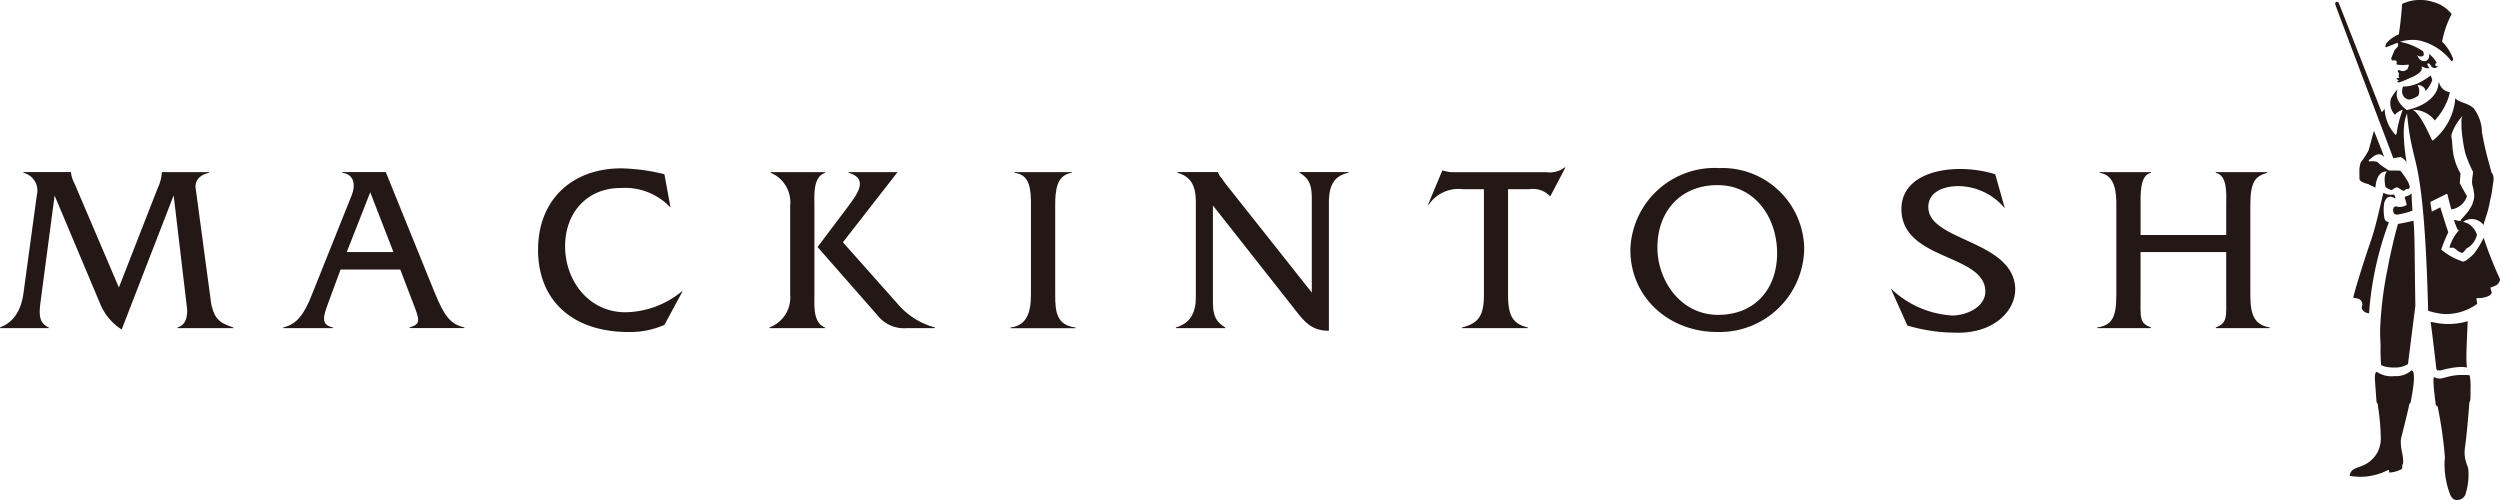 <svg xmlns="http://www.w3.org/2000/svg" width="260.899" height="52.18" viewBox="0 0 260.899 52.18">
  <g id="レイヤー_1" data-name="レイヤー 1" transform="translate(0 0.017)">
    <g id="グループ_2" data-name="グループ 2" transform="translate(0 -0.017)">
      <path id="パス_11" data-name="パス 11" d="M398.8,4.433s.049.2.049.22l-.018.16-.358.4-.3.724a.244.244,0,0,0,.067.356.617.617,0,0,0,.188-.018,1.011,1.011,0,0,1,.225.047l.055.184c.012.047-.055.107-.036.137a.383.383,0,0,0,.049.083,4.3,4.3,0,0,0,1.165,0c.182-.024-.067.469-.067.469a.73.73,0,0,1-.595.2c-.158-.042-.279-.119-.364-.089a.154.154,0,0,0,0,.237c.091.024.085.184.042.291a.222.222,0,0,0,.079.232.332.332,0,0,1-.3.053.217.217,0,0,0,.17.208c.067.024.042.16-.14.142a.3.3,0,0,0,.243.113c.407-.113,1.572-.659,1.584-.665.4-.232.7-.41.777-.724a.655.655,0,0,0-.03-.309,1.269,1.269,0,0,0,.838.22s-.407-.487-.127-.511c.115-.006.219.154.267.249a.456.456,0,0,0,.37.237.491.491,0,0,0,.389-.19c-.334.1-.4-.285-.152-.332a2.43,2.43,0,0,0-.825-.95.6.6,0,0,1-.085.57c-.206.285-.85.332-1.129-.445.231.2.637.2.686-.03a.748.748,0,0,0-.079-.374,6.31,6.31,0,0,0-2.4-.979,4.288,4.288,0,0,1,1.991-.148,5.909,5.909,0,0,1,3.369,2.155c.049.053.218-.053.17-.273a4.814,4.814,0,0,0-1.1-1.716.081.081,0,0,1-.03-.059v-.03a10.594,10.594,0,0,1,.989-2.826,3.631,3.631,0,0,0-1.955-1.27,4.416,4.416,0,0,0-3.138.178s-.067.03-.073.036-.006.089-.006.089c-.079,1.146-.225,2.4-.334,3.045,0,.024-.024.042-.055.059a3.6,3.6,0,0,0-1.159.8c-.237.267-.194.564-.128.534.134-.053.376-.16,1.244-.493Zm-3.769,27.027a.612.612,0,0,1,.079.285.508.508,0,0,1-.042.2l-.018.137a.415.415,0,0,0,.091.261.9.9,0,0,0,.668.332h0a34.1,34.1,0,0,1,2.07-9.5c-.1-.036-.389-.095-.455-.38a4.537,4.537,0,0,1-.061-1.407,1.222,1.222,0,0,1,.285-.718.569.569,0,0,1,.474-.154,1.565,1.565,0,0,1,.443.2c-.055-.487-.194-.439-.358-.41a1.585,1.585,0,0,1-.9-.208c-.279,1.11-.777,3.461-1.25,4.844-.959,2.8-1.687,5.176-1.9,6.114.558.089.728.131.88.4Zm5.208,7.171a2.381,2.381,0,0,1-1.754.6,2.691,2.691,0,0,1-1.863-.445c-.055.018-.14.042-.176.261a1.418,1.418,0,0,0-.03.332c0,.273.17,2.505.17,2.505a.4.4,0,0,0,.134.249s.024.326.067.552a24.308,24.308,0,0,1,.249,2.992,3.192,3.192,0,0,1-.067.73,3,3,0,0,1-1.827,2.161l-.413.166c-.443.154-.862.3-.947.908a6.283,6.283,0,0,0,3.35-.315v.012l.237-.113.425-.184a.288.288,0,0,1,.073,0,.09.09,0,0,1,.036.065s0,.166.006.19a2.893,2.893,0,0,0,1.366-.4,2.646,2.646,0,0,1,.012-.416s.079-.03.085-.309a6.42,6.42,0,0,0-.091-.861,5.188,5.188,0,0,1-.158-1.187,2.033,2.033,0,0,1,.049-.469c.085-.368.686-2.689.85-3.544a.257.257,0,0,0,.14-.2c.024-.19.674-3.194.091-3.271Zm-1.408-15.28c-.3.985-.789,3.081-1.074,4.606a39.777,39.777,0,0,0-.789,6.31V35l.03.718c0,.107.006.166.006.19v.018h.006s.006.077.006.083v.018c0,.036-.012.237-.012.511,0,.54.036,1.276.067,1.543a2.281,2.281,0,0,0,.413.16,4.777,4.777,0,0,0,.7.095h.328a2.533,2.533,0,0,0,1.36-.356c0-.03.771-6.085.771-6.085-.085-4.713-.049-7.521-.2-8.88-.637.172-1.608.338-1.608.338Zm2.877-13.873a2.994,2.994,0,0,0,.7-1.146s-.091-.273-.091-.279-.067-.19-.079-.2a6.3,6.3,0,0,1-.892.594,3.882,3.882,0,0,1-1.985.57.789.789,0,0,0-.079.3.853.853,0,0,0,.68,1.057,1.993,1.993,0,0,0,1-.433,1.2,1.2,0,0,0-.1-1.092c.316-.012.813.214.838.623ZM406.112,33.5a7.062,7.062,0,0,1-3.539.131l-.34-.053c.146.908.577,4.7.595,4.88a.44.44,0,0,0,.1.16.926.926,0,0,0,.443,0,9.109,9.109,0,0,1,1.754-.326,3.346,3.346,0,0,1,.9.042,9.929,9.929,0,0,1-.055-1.348c0-.445.121-3.3.14-3.485Zm.206,5.687a.117.117,0,0,1-.012-.036,3.811,3.811,0,0,0-.455-.036h-.6a6.5,6.5,0,0,0-1.36.226l-.4.1a1.075,1.075,0,0,1-.868-.1c-.261-.012.128,2.713.146,2.832a.244.244,0,0,0,.194.214,43.667,43.667,0,0,1,.765,5.337l-.018.2a3.812,3.812,0,0,0-.024.522,8.861,8.861,0,0,0,.54,3.027c.237.611.5.712.85.689a.929.929,0,0,0,.844-.754,6.8,6.8,0,0,0,.249-2.463,3.9,3.9,0,0,0-.152-.493,3.35,3.35,0,0,1-.237-1.223,5.516,5.516,0,0,1,.073-.79c.213-1.585.431-4.511.431-4.511.133-.047.115-.647.115-1.241A6.9,6.9,0,0,0,406.319,39.184Zm-7-17.654a1.012,1.012,0,0,1-.51.03.4.4,0,0,0-.291-.018c-.164.065-.206.208-.188.41.018.232.049.267.115.338a.5.5,0,0,0,.4.077,9.337,9.337,0,0,0,1.493-.4c0-.018-.079-1.318-.079-1.318l-.018-.54c-.048.249-.722.416-.722.416s.164.6.206.742c.042.166-.279.243-.413.273Zm8.449,3.247a8.126,8.126,0,0,1-1.026,1.692s-.777.813-1.129.813a6.838,6.838,0,0,1-2.27-1.253,15.005,15.005,0,0,1,.74-1.811c-.291-.8-.832-2.6-.832-2.6l-.886.445s-.176-1-.146-1.015l1.669-.825a.118.118,0,0,1,.067,0,.076.076,0,0,1,.043.053l.036.166c.14.582.34,1.353.37,1.389a2,2,0,0,0,1.609-1.336.31.31,0,0,0,.018-.065c-.079-.065-.753-1.336-.753-1.336h0s.079-1.015.079-1a6.38,6.38,0,0,1-.753-2.036,11.174,11.174,0,0,1-.121-1.258l-.024-.19a2.588,2.588,0,0,1-.055-.451l.012-.142a5.255,5.255,0,0,1,1.165-1.953c-.212.368-.1.605-.121,1.264h0a16.55,16.55,0,0,0,.394,2.648,14.008,14.008,0,0,0,.783,1.888.165.165,0,0,1,.024.107l-.03.291a4.375,4.375,0,0,0-.073.683,2.2,2.2,0,0,0,.024.3l.024.083a6.112,6.112,0,0,1,.182,1.009v.089a1.834,1.834,0,0,1-.109.582,2.948,2.948,0,0,0-.1.321,4.634,4.634,0,0,1-.516.831l-.662.754v.036a.1.1,0,0,0,.006.036c-.225.137-.577-.095-.734-.042a9.62,9.62,0,0,0,.382,1.009.087.087,0,0,1,.1.024l.012.042-.024.053a4.549,4.549,0,0,0-.935,1.7.2.2,0,0,0,.237.059.266.266,0,0,1,.176.012,1.246,1.246,0,0,1,.316.208,1.372,1.372,0,0,0,.546.309c.127.018.237-.119.34-.255s.194-.255.328-.285a2.207,2.207,0,0,0,.917-1.33h.012a.21.21,0,0,1-.024-.065,2.121,2.121,0,0,0-.868-1.086,3.927,3.927,0,0,0-.552-.214,1.526,1.526,0,0,1,2.112.332c.115-.392.231-.736.261-.843l.091-.267a11.557,11.557,0,0,0,.358-1.537,6.68,6.68,0,0,0,.212-1.116l.1-.659a2.166,2.166,0,0,0,.036-.38c0-.481-.188-.623-.188-.623l-.03-.047c-.006-.053-.1-.38-.206-.79a30.745,30.745,0,0,1-.8-3.49v-.2a4.235,4.235,0,0,0-.9-2.279.214.214,0,0,0-.109-.059c-.4-.4-1.554-.558-1.76-.95a6.272,6.272,0,0,1-2.306,4.4.079.079,0,0,1-.121-.012l-.261-.534c-.273-.57-1.05-2.256-1.742-2.63a2.8,2.8,0,0,1,2.282,1.116,6.76,6.76,0,0,0,1.378-2.226,4.121,4.121,0,0,0,.194-.736,1.317,1.317,0,0,1-1.093-.932l-.091-.095c.036,1.1-.965,2.38-3.3,2.9a2.994,2.994,0,0,1-.826-.873,1.378,1.378,0,0,1-.121-1.3,3.393,3.393,0,0,0-.674.914l-.036.059a1.718,1.718,0,0,0,.413,1.686,1.878,1.878,0,0,1,.819-.522,11.325,11.325,0,0,0-.625,2.386.9.9,0,0,1-.055.2.077.077,0,0,1-.043.03.056.056,0,0,1-.048-.018s-.03-.024-.037-.03a4.158,4.158,0,0,1-1.08-2.671c-.073.125-.3.38-.316.35L392.656.314c-.085-.208-.467-.208-.358.166s6.015,15.927,6.045,16.022c.194-.042.759-.137.759-.137a1.7,1.7,0,0,1,.619.54c-.607-3.823-.1-4.6.055-5.093a24.7,24.7,0,0,0,.6,3.829c.413,1.911,1.262,3.746,1.6,16.77a6.93,6.93,0,0,0,1.7.344,5.5,5.5,0,0,0,3.423-1.069l-.091-.57c.134-.036.4-.006.674-.059.619-.113.862-.309.935-.534,0,0-.085-.3-.152-.522.146-.047.37-.142.492-.19a.8.8,0,0,0,.522-.689,41.726,41.726,0,0,1-1.718-4.339Zm-11.945-8.115c.316-.208.935-1,1.572-.291-.316-.873-1.032-2.636-1.068-2.731-.249.778-.461,1.775-.595,2.09a9.846,9.846,0,0,1-.546.873c-.152.243-.237.237-.3.511v.03a2.3,2.3,0,0,0-.085.647v.232s.006.54.006.552v.03c0,.214.206.326.364.4a2.09,2.09,0,0,0,.528.172,8.489,8.489,0,0,0,.777.38c.146-1.911,1.208-1.668,1.208-1.668-.352.338-.255,1.128-.152,1.615.091.065.534.374.7.285a1.2,1.2,0,0,1,.461-.255c.1-.012.206.065.34.154s.322.226.455.19a.386.386,0,0,0,.115-.107.566.566,0,0,0,.061-.059.176.176,0,0,1,.146,0,.131.131,0,0,0,.121-.012l.085-.1a.9.9,0,0,1,.055-.077,2.5,2.5,0,0,0-.188-.558,11.812,11.812,0,0,0-.771-1.14c-.012,0-.1-.036-.1-.03-.079-.018-1.032-.024-1.123-.018l-.832-.546-.352-.326a1.559,1.559,0,0,0-.832-.077.085.085,0,0,1-.085-.047.088.088,0,0,1,.024-.095Z" transform="translate(-148.576 0.017)" fill="#231815"/>
      <g id="グループ_1" data-name="グループ 1" transform="translate(0 17.474)">
        <path id="パス_12" data-name="パス 12" d="M16.51,32.1a4.287,4.287,0,0,0,.376-1.536v-.018H21.8v.073c-1.111.255-1.4.892-1.4,1.457l1.633,12.152c.37,1.912,1.19,2.112,2.313,2.525v.073H18.519v-.073c.868-.273,1.014-1.014,1.014-1.857L18.124,32.968l-5.426,14A5.794,5.794,0,0,1,10.4,44.154L5.7,32.992,4.291,43.632c-.2,1.517-.376,2.6.8,3.12v.073H0v-.073c.692-.279,2.058-.953,2.434-3.466L3.848,32.913a1.908,1.908,0,0,0-1.4-2.3V30.54H7.405v.018a3,3,0,0,0,.346,1.117l4.655,10.907,4.1-10.495Z" transform="translate(0 -30.054)" fill="#231815"/>
        <path id="パス_13" data-name="パス 13" d="M54.679,40.713,53.392,44.2c-.516,1.384-.8,2.294.492,2.549v.073H48.7v-.073c1.4-.31,2.2-1.366,3.029-3.52l4.133-10.319c.346-.892.346-2.118-1-2.3V30.54H59.4l5.147,12.686c.941,2.252,1.566,3.2,3.059,3.52v.073H61.9v-.073c1.226-.358,1.014-.813.346-2.549l-1.335-3.49H54.679Zm3.1-8.067-2.452,6.24H60.2l-2.422-6.24Z" transform="translate(-19.14 -30.054)" fill="#231815"/>
        <path id="パス_14" data-name="パス 14" d="M104,33.987a6.5,6.5,0,0,0-5.208-2.039C95.382,31.929,93,34.442,93,38.029s2.47,6.883,6.288,6.883a9.447,9.447,0,0,0,5.9-2.185h.067l-1.888,3.5a8.858,8.858,0,0,1-3.739.747c-5.839,0-9.451-3.272-9.451-8.57s3.611-8.51,8.686-8.51a20.121,20.121,0,0,1,4.5.613L104,33.981Z" transform="translate(-34.025 -29.799)" fill="#231815"/>
        <path id="パス_15" data-name="パス 15" d="M131.087,34.01a3.34,3.34,0,0,0-2.021-3.387V30.55h5.657v.073c-1.262.443-1.111,2.276-1.111,3.387v9.329c0,1.141-.152,2.944,1.111,3.417v.073h-5.8v-.073a3.337,3.337,0,0,0,2.161-3.417V34.01Zm6.094.055c.819-1.159,2.173-2.8.012-3.442V30.55h5.08v.018l-5.687,7.3,5.766,6.489a7.711,7.711,0,0,0,3.836,2.4v.073h-2.962a3.494,3.494,0,0,1-2.792-1.068l-6.495-7.4,3.241-4.3Z" transform="translate(-48.621 -30.058)" fill="#231815"/>
        <path id="パス_16" data-name="パス 16" d="M171.646,34.04c0-1.675-.079-3.235-1.718-3.417V30.55h5.96v.073c-1.572.225-1.712,1.827-1.712,3.417v9.329c0,1.742.14,3.15,2.13,3.393v.073h-6.8v-.073c1.687-.194,2.137-1.554,2.137-3.393V34.04Z" transform="translate(-64.055 -30.058)" fill="#231815"/>
        <path id="パス_17" data-name="パス 17" d="M200.866,43.6c0,1.39-.024,2.373,1.287,3.144v.073H197v-.073c1.554-.425,2.082-1.615,2.082-3.144V33.729c0-1.384-.255-2.665-1.918-3.12v-.073h4.243v.018a1.42,1.42,0,0,0,.37.619l.346.5,9.062,11.435V33.723c0-1.384.018-2.379-1.287-3.12V30.53h5.129V30.6c-1.487.322-2.058,1.275-2.058,3.12V47.094c-1.8,0-2.525-.9-3.618-2.306L200.866,34.02v9.572Z" transform="translate(-74.286 -30.05)" fill="#231815"/>
        <path id="パス_18" data-name="パス 18" d="M247.7,43.021c0,2.118.449,3.041,2.058,3.417v.073H242.9v-.073c1.639-.425,2.282-1.111,2.282-3.393V32.01H243a3.766,3.766,0,0,0-3.581,1.621h-.073l1.493-3.569h.079a3.493,3.493,0,0,0,1.244.176H251.7a2.594,2.594,0,0,0,1.912-.5h.079l-1.566,2.986h-.073a2.384,2.384,0,0,0-2.124-.71H247.7Z" transform="translate(-90.321 -29.74)" fill="#231815"/>
        <path id="パス_19" data-name="パス 19" d="M291.278,38.237a8.831,8.831,0,0,1-9.1,8.716c-4.923,0-9.044-3.52-9.044-8.595a8.8,8.8,0,0,1,9.287-8.51A8.539,8.539,0,0,1,291.278,38.237Zm-15.32-.1c0,3.466,2.44,7.029,6.331,7.029s6.161-2.75,6.161-6.44-2.3-7.1-6.209-7.1-6.282,2.774-6.282,6.507Z" transform="translate(-102.991 -29.781)" fill="#231815"/>
        <path id="パス_20" data-name="パス 20" d="M327.769,34.119a6.374,6.374,0,0,0-4.856-2.325c-1.414,0-3.181.54-3.132,2.252.1,3.387,8.267,3.4,9.02,7.921.425,2.549-1.973,5.256-6.2,5.123a17.828,17.828,0,0,1-5.008-.747l-1.73-3.866a10.141,10.141,0,0,0,6.4,2.822c1.414,0,3.514-.838,3.466-2.567-.109-3.866-8.6-3.168-8.753-8.413-.091-3.12,3.065-4.31,6.088-4.31a12.605,12.605,0,0,1,3.7.546Z" transform="translate(-118.542 -29.846)" fill="#231815"/>
        <path id="パス_21" data-name="パス 21" d="M355.878,38.89v4.473c0,2.385-.152,2.92,1.086,3.393v.073H351.35v-.073c1.566-.225,2-1.068,2-3.393V34.01c0-1.111-.03-3.144-1.718-3.387V30.55h5.335v.073c-1.184.225-1.086,2.276-1.086,3.417v3.065h8.935V34.04c0-1.141.176-3.15-1.087-3.417V30.55h5.353v.073c-1.244.352-1.748.935-1.748,3.387v9.353c0,2.112.437,3.12,2.027,3.393v.073h-5.633v-.073c1.256-.473,1.087-1.129,1.087-3.393V38.89Z" transform="translate(-132.49 -30.058)" fill="#231815"/>
      </g>
    </g>
  </g>
</svg>
